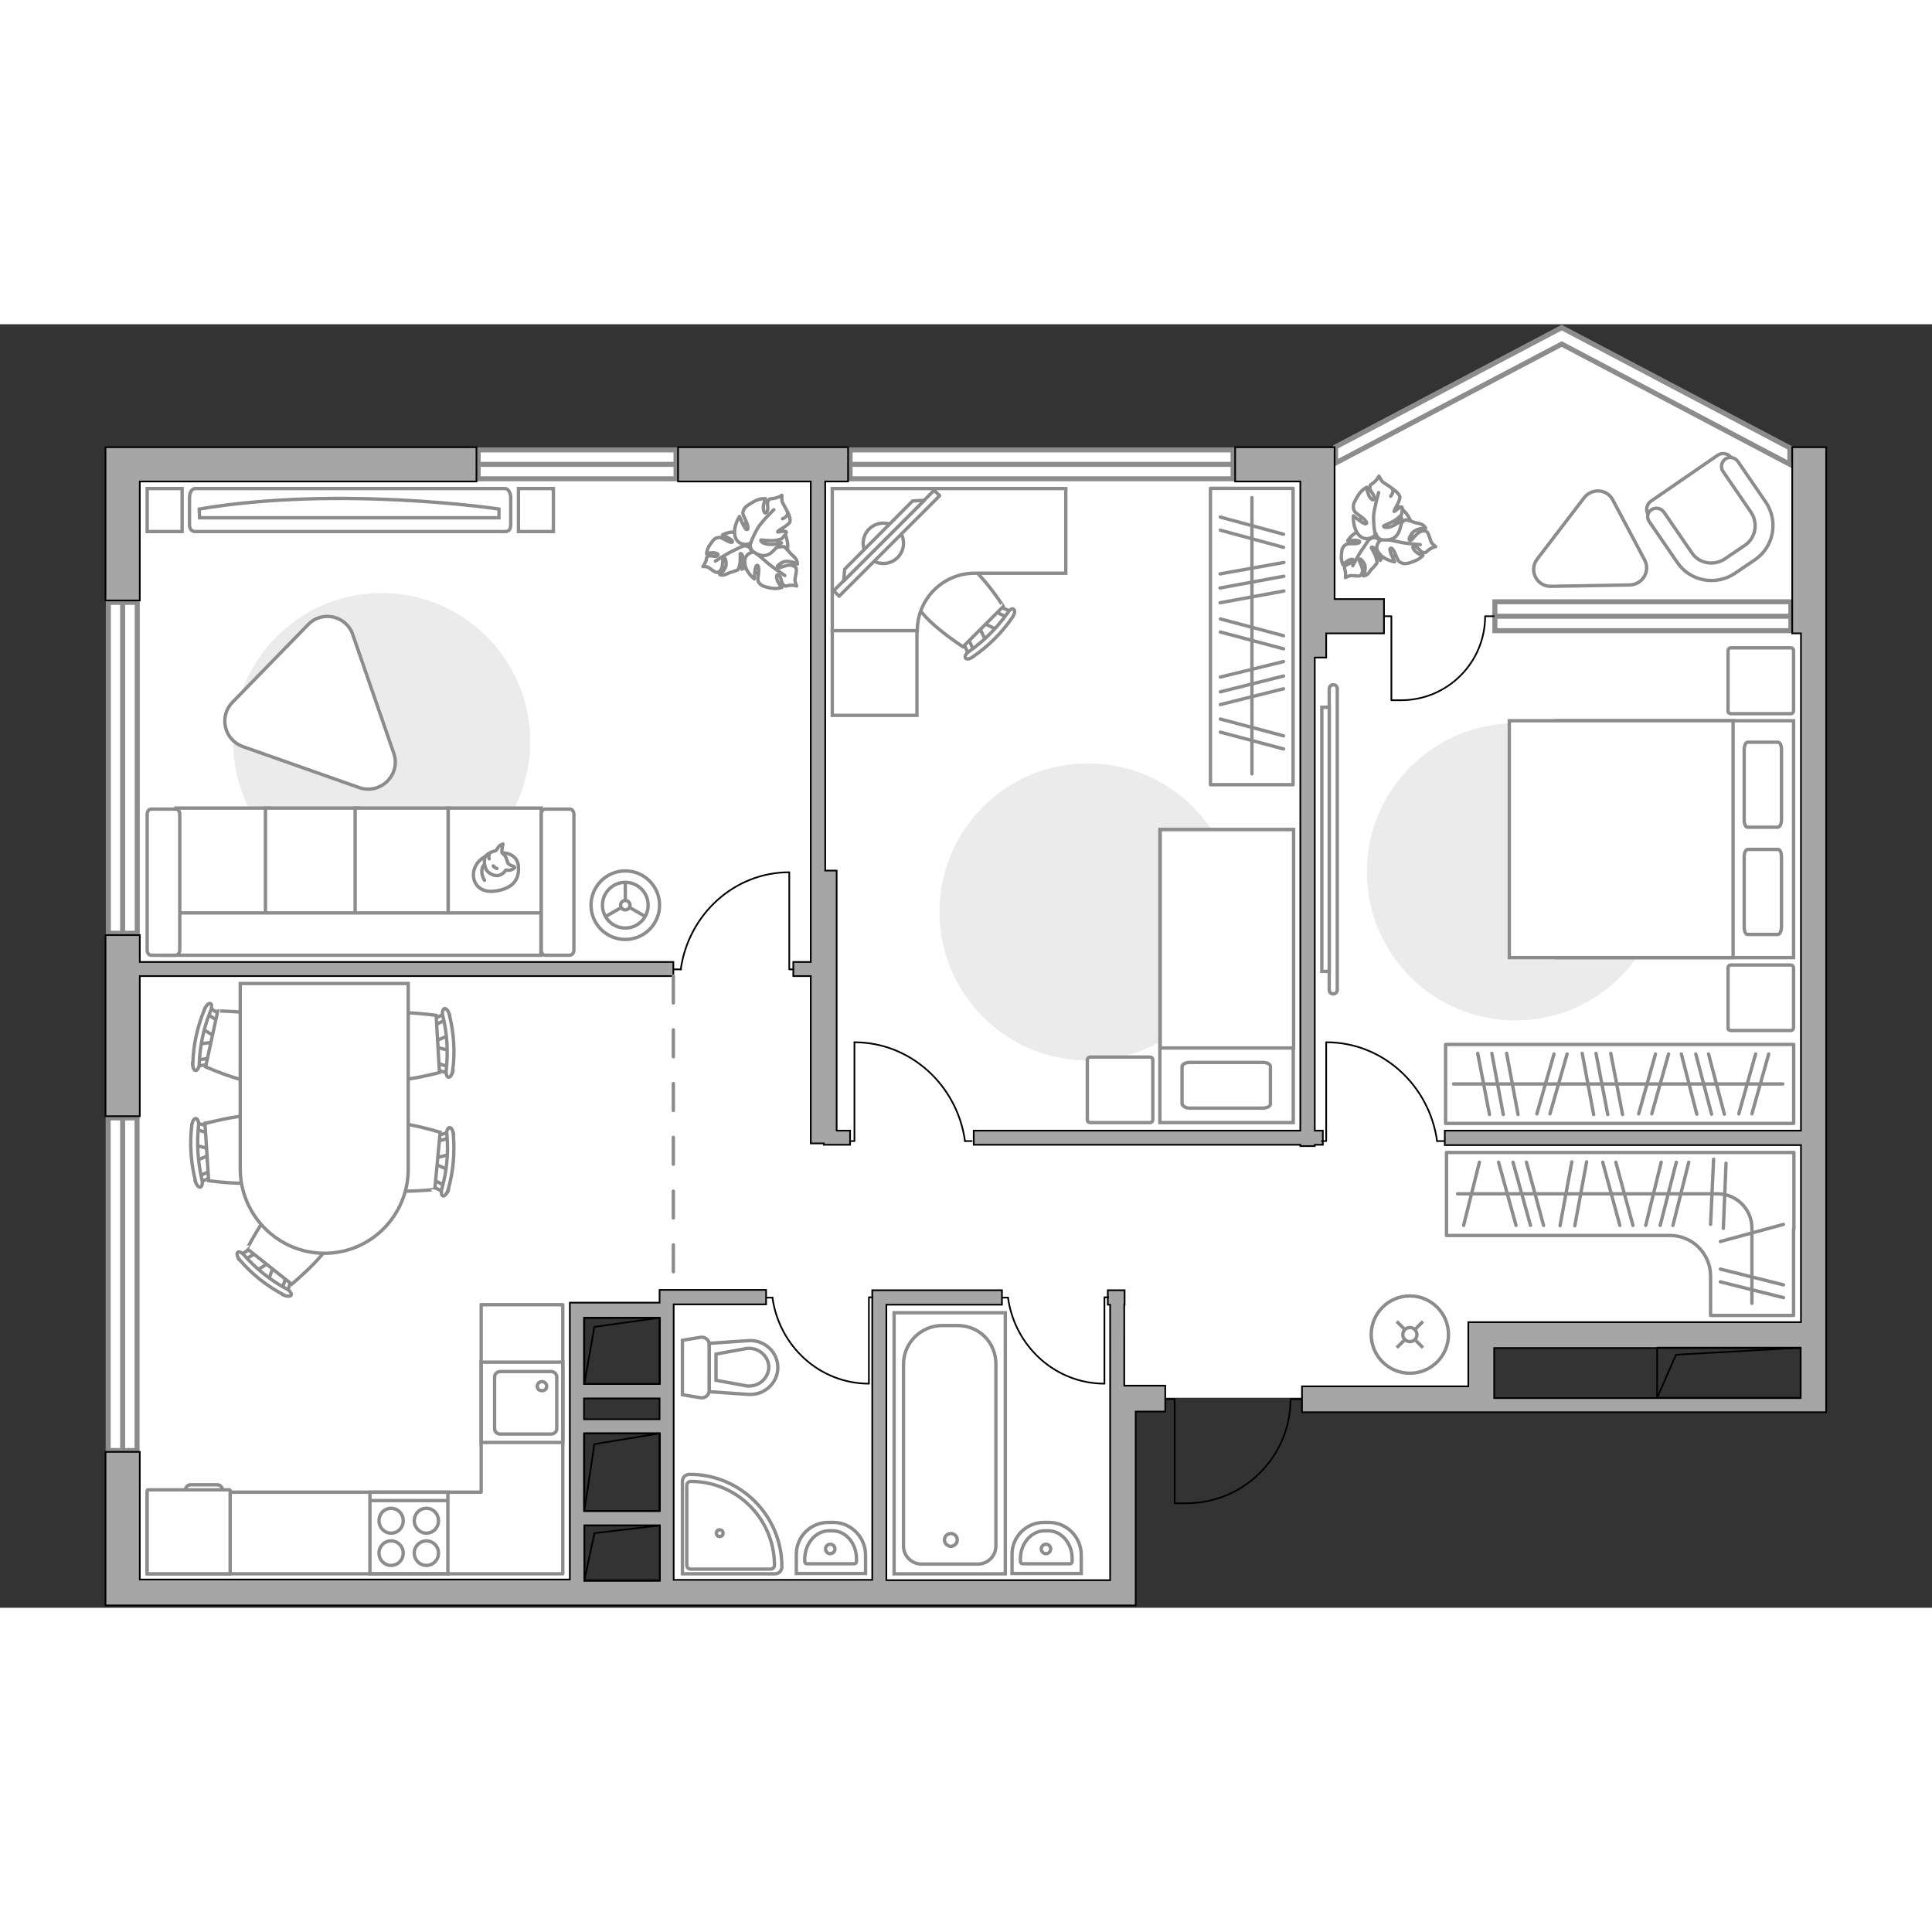 <?xml version="1.0" encoding="utf-8"?>
<!-- Generator: Adobe Illustrator 27.2.0, SVG Export Plug-In . SVG Version: 6.00 Build 0)  -->
<svg version="1.1" xmlns="http://www.w3.org/2000/svg" xmlns:xlink="http://www.w3.org/1999/xlink" x="0px" y="0px"
	 viewBox="0 0 575 382" style="enable-background:new 0 0 575 382;" xml:space="preserve" width="200" height="200">
<rect x="0" y="0" width="575" height="382" fill="#333333" stroke="none"/>
<style type="text/css">
	.st0{fill:#FFFFFF;}
	.st1{fill:#FFFFFF;stroke:#8C8C8C;stroke-width:1.5;stroke-linecap:round;stroke-miterlimit:10;}
	.st2{fill:none;stroke:#000000;stroke-width:0.5;stroke-linecap:round;stroke-linejoin:round;stroke-miterlimit:10;}
	.st3{fill:#A6A6A6;stroke:#000000;stroke-width:0.5;stroke-miterlimit:10;}
	.st4{fill:none;stroke:#8C8C8C;stroke-linecap:round;stroke-linejoin:round;stroke-miterlimit:10;stroke-dasharray:8;}
	.st5{fill:#FFFFFF;stroke:#8C8C8C;stroke-miterlimit:10;}
	.st6{fill:none;stroke:#8C8C8C;stroke-linecap:round;stroke-linejoin:round;stroke-miterlimit:10;}
	.st7{fill:#EBEBEB;}
	.st8{fill:#FFFFFF;stroke:#8C8C8C;stroke-linecap:round;stroke-linejoin:round;stroke-miterlimit:10;}
</style>
<g id="bg_1_">
	<polygon class="st0" points="37.4,270.5 37.4,378.1 173.4,378.1 173.4,293.5 199,293.5 199,378.1 334.9,378.1 334.9,270.5 	"/>
	<polygon class="st0" points="389.1,42.6 464.4,3.8 538.9,41.7 523.1,53.5 	"/>
	<polygon class="st0" points="37.4,41.7 37.4,319.5 171.8,319.5 171.8,292.9 198.5,292.9 198.5,319.5 442.1,319.5 442.1,300.2 
		540.8,300.2 540.8,41.7 	"/>
</g>
<g id="windows_1_">
	<g>
		
			<rect x="-12.7" y="127.7" transform="matrix(-1.977000e-07 1 -1 -1.977000e-07 168.549 95.464)" class="st1" width="98.5" height="8.6"/>
		<line class="st1" x1="36.5" y1="82.7" x2="36.5" y2="181.3"/>
	</g>
	<g>
		
			<rect x="-13" y="281.5" transform="matrix(-1.967372e-07 1 -1 -1.967372e-07 322.292 249.207)" class="st1" width="99" height="8.6"/>
		<line class="st1" x1="36.5" y1="236.2" x2="36.5" y2="335.3"/>
	</g>
	<g>
		<rect x="444.9" y="82.6" class="st1" width="88.1" height="8.6"/>
		<line class="st1" x1="444.9" y1="86.9" x2="533" y2="86.9"/>
	</g>
	<polygon class="st1" points="532.7,41.7 532.7,36.8 464.8,1 397.5,36.5 397.5,41.3 464.8,5.9 	"/>
	<g>
		<rect x="253" y="37.4" class="st1" width="114" height="8.6"/>
		<line class="st1" x1="253" y1="41.7" x2="367.1" y2="41.7"/>
	</g>
	<g>
		<rect x="142.3" y="37.4" class="st1" width="58.9" height="8.6"/>
		<line class="st1" x1="142.3" y1="41.7" x2="201.2" y2="41.7"/>
	</g>
</g>
<g id="plan">
	<path class="st2" d="M346.9,319.9h2.7v31h3.5c17.1,0,31-13.9,31-31v0h3.3"/>
	<path class="st2" d="M411.9,86.9l2.2,0l0,25l2.9,0c13.8,0,25-11.2,25-25v0h2.6"/>
	<g>
		<path class="st3" d="M533.4,36.6V92h2.6v148h-106v4.3h106V297h-91.2H437v7.7v11.4h-49.5v7.7H437h2.1h5.5h91.2h1.3h6.4V92v-4.1
			V36.6H533.4z M444.7,319.5v-3.4v-11.4h91.2v14.9H444.7z"/>
		<polygon class="st3" points="41.6,46.8 141.8,46.8 141.8,36.6 41.6,36.6 31.4,36.6 31.4,46.8 31.4,82.2 41.6,82.2 		"/>
		<polygon class="st3" points="41.6,194 200.4,194 200.4,189.8 41.6,189.8 41.6,181.8 31.4,181.8 31.4,235.7 41.6,235.7 		"/>
		<polygon class="st3" points="391.3,244.6 391.3,244.2 393.7,244.2 393.7,240 391.3,240 391.3,99.2 394.7,99.2 394.7,92 397.2,92 
			411.9,92 411.9,81.8 397.2,81.8 397.2,36.6 395.4,36.6 387,36.6 367.6,36.6 367.6,46.8 387,46.8 387,88.8 387,92 387,97.5 
			387,99.2 387,240 289.8,240 289.8,244.2 387,244.2 387,244.6 		"/>
		<path class="st3" d="M334.7,291.8v-4.3h-4.3h-0.7v4.3h0.7v24.3v5.2v2.4v50.1h-66.6v-82h34.4v-4.3h-34.4h-2.1h-2.1v86.2h-59.1
			v-16.3v-4.3v-23.1v-4.3v-6.2v-4.3v-19.7v-3.8h27.5v-4.3h-27.5h-2.1h-2.1v3.8h-22.5H171h-1.4v82.4h-128v-38H31.4v45.7h5.1h5.1
			h288.8h2.8h4.8v-57.7h8.8v-7.7h-12.2V291.8z M196.3,353.2h-22.5v-23.1h22.5V353.2z M196.3,325.9h-22.5v-6.2h22.5V325.9z
			 M196.3,295.7v19.7h-22.5v-19.7H196.3z M173.9,357.5h22.5v16.3h-22.5V357.5z"/>
		<polygon class="st3" points="241.3,162.6 241.3,165.5 241.3,189.8 236.1,189.8 236.1,194 241.3,194 241.3,243.8 245.2,243.8 
			245.2,244.2 253,244.2 253,240 249,240 249,162.6 245.6,162.6 245.6,46.8 252.4,46.8 252.4,36.6 201.8,36.6 201.8,46.8 
			241.3,46.8 		"/>
	</g>
	<g>
		<polyline class="st2" points="173.9,374 176.9,359.8 196.4,357.5 		"/>
		<rect x="173.9" y="357.5" class="st2" width="22.5" height="16.5"/>
	</g>
	<g>
		<polyline class="st2" points="173.9,353.2 176.9,333.3 196.3,330.1 		"/>
		<rect x="173.9" y="330.1" class="st2" width="22.5" height="23.1"/>
	</g>
	<g>
		<polyline class="st2" points="173.9,315.4 176.9,298.4 196.3,295.7 		"/>
		<rect x="173.9" y="295.7" class="st2" width="22.5" height="19.7"/>
	</g>
	<g>
		<polyline class="st2" points="493.2,319.5 498.8,306.7 535.9,304.6 		"/>
		<rect x="493.2" y="304.6" class="st2" width="42.7" height="14.9"/>
	</g>
	<line class="st4" x1="200.4" y1="194" x2="200.4" y2="287.6"/>
	<g>
		<path id="wc_00000022552200167891582310000001261436719411060874_" class="st5" d="M222.4,304.9"/>
		<g id="Group_26_00000005944905611583509090000018019474285620250799_">
			<path id="Vector_130_00000062194192814208538240000009868576336486179515_" class="st5" d="M211.1,303.6v13.7
				c0,1.4-1.3,2.4-2.6,2.2l-5.4-0.9l0-16.2l5.4-0.9C209.8,301.3,211.1,302.3,211.1,303.6z"/>
			<path id="Vector_131_00000080203099041524969660000010759909637785727927_" class="st5" d="M231.5,310.5c0,4.6-4,8.3-8.7,8
				l-11.7-0.8l0-14.4l11.7-0.8C227.5,302.2,231.5,305.9,231.5,310.5z"/>
			<path id="Vector_132_00000139272552765529896750000011505427126222081960_" class="st5" d="M213.1,314.3l9.3,1.7
				c1.7,0.1,3.3-0.4,4.5-1.5c1.2-1.1,1.9-2.5,1.9-4.1s-0.7-3-1.9-4.1c-1.2-1.1-2.8-1.6-4.5-1.5l-9.3,1.7V314.3z"/>
		</g>
	</g>
	<g>
		<path id="Vector_134_00000106859245090314715030000013300477389729554598_" class="st5" d="M310.7,356.6h1.5
			c5.3,0,9.6,4.4,9.6,9.7v5.5h-20.6v-5.5C301.1,360.9,305.4,356.6,310.7,356.6z"/>
		<path id="Vector_133_00000087388712184813122810000012400259593736005025_" class="st5" d="M310.9,359.1h1.1
			c3.9,0,7.1,3.7,7.1,8.3v0.8c0,0.4-0.3,0.7-0.6,0.7h-14.2c-0.3,0-0.6-0.3-0.6-0.7v-0.8C303.7,362.8,307,359.1,310.9,359.1z"/>
		<circle class="st5" cx="311.3" cy="364.5" r="1.4"/>
	</g>
	<g>
		<path id="Vector_134_00000032618101798673893070000012490694476316853417_" class="st5" d="M246.5,356.6h1.5
			c5.3,0,9.6,4.4,9.6,9.7v5.5H237v-5.5C236.9,360.9,241.2,356.6,246.5,356.6z"/>
		<path id="Vector_133_00000045603905421189156160000007022733902373109414_" class="st5" d="M246.7,359.1h1.1
			c3.9,0,7.1,3.7,7.1,8.3v0.8c0,0.4-0.3,0.7-0.6,0.7h-14.2c-0.3,0-0.6-0.3-0.6-0.7v-0.8C239.6,362.8,242.8,359.1,246.7,359.1z"/>
		<circle class="st5" cx="247.1" cy="364.5" r="1.4"/>
	</g>
	<g>
		<g id="Group_27_00000098934951571866854620000002265776247708602030_">
			<path id="Vector_140_00000036943370119591278740000013693237570902456210_" class="st5" d="M143.2,308.9l0,23.9l24.3,0l0-23.9
				L143.2,308.9z"/>
		</g>
		<path id="Vector_141_00000127046281934965509080000005578302661189436314_" class="st5" d="M165.7,328.7l0-15.4
			c0-0.9-0.7-1.6-1.7-1.6l-15.1,0c-0.9,0-1.7,0.7-1.7,1.6l0,15.4c0,0.9,0.7,1.6,1.7,1.6l15.1,0C165,330.3,165.7,329.6,165.7,328.7z"
			/>
		<path id="Vector_139_00000008864975249762696960000005672078464315940791_" class="st5" d="M159.9,316.1c0-0.8,0.6-1.4,1.4-1.4
			c0.8,0,1.4,0.6,1.4,1.4c0,0.8-0.6,1.3-1.4,1.3C160.5,317.4,159.9,316.9,159.9,316.1z"/>
	</g>
	<g>
		<path class="st5" d="M205.3,342.3h-0.1c-1.2,0-2.1,0.9-2.1,2.1l0,27.5h27.5c1.2,0,2.1-0.9,2.1-2.1v-0.1
			C232.7,354.6,220.4,342.3,205.3,342.3z"/>
		<path class="st5" d="M205.6,344.4L205.6,344.4c-0.7,0-1.2,0.5-1.2,1.2l0,23.7c0,0.7,0.5,1.2,1.2,1.2h23.7c0.7,0,1.2-0.5,1.2-1.2
			v-0.1C230.4,355.5,219.3,344.4,205.6,344.4z"/>
		<circle class="st5" cx="214.2" cy="359.8" r="1"/>
	</g>
	<g>
		<g>
			<path id="Vector_135_00000101796854466296070820000011148803233678197180_" class="st5" d="M299.2,294.2l0,77.7h-33.1l0-77.7
				H299.2z"/>
			<path id="Vector_136_00000134241216330774746470000005487730802145672069_" class="st5" d="M280.4,298h4.5
				c6.7,0,11.5,5.2,11.5,11.5v54.1c0,3-2.4,5.4-5.4,5.4h-16.7c-3,0-5.4-2.4-5.4-5.4l0-54.1C268.9,303.2,274.1,298,280.4,298z"/>
		</g>
		<circle class="st5" cx="283" cy="361.8" r="1.9"/>
	</g>
	<g>
		<path id="Vector_142_00000052786552665664861010000012985960497659001003_" class="st5" d="M110.1,371.9h23.2v-24.3h-23.2V371.9z"
			/>
		<g id="Group_28_00000075162623885512359890000014088456679023963790_">
			<g id="Group_29_00000059300147209258682710000017415454572652830107_">
				<path id="Vector_143_00000137834298804335025650000006290752329830959291_" class="st5" d="M126.9,362.1c-2,0-3.6,1.6-3.6,3.6
					c0,2.1,1.6,3.7,3.6,3.7c2,0,3.6-1.6,3.6-3.7C130.5,363.7,128.9,362.1,126.9,362.1z"/>
				<path id="Vector_144_00000053519816323833110300000005528053964442841486_" class="st5" d="M126.9,352.4c-2,0-3.6,1.6-3.6,3.7
					c0,2,1.6,3.7,3.6,3.7c2,0,3.6-1.6,3.6-3.7C130.5,354,128.9,352.4,126.9,352.4z"/>
			</g>
			<g id="Group_30_00000062191039565018138030000001866366193959997628_">
				<path id="Vector_145_00000178924490315277258070000017336159754500360358_" class="st5" d="M116.4,362.1c-2,0-3.6,1.6-3.6,3.6
					c0,2.1,1.6,3.7,3.6,3.7c2,0,3.6-1.6,3.6-3.7C120,363.7,118.4,362.1,116.4,362.1z"/>
				<path id="Vector_146_00000127019376216094036250000000072692952229375130_" class="st5" d="M116.4,352.4c-2,0-3.6,1.6-3.6,3.7
					c0,2,1.6,3.7,3.6,3.7c2,0,3.6-1.6,3.6-3.7C120,354,118.4,352.4,116.4,352.4z"/>
			</g>
		</g>
		<path id="Vector_147_00000110454982522243954980000004528517785689830542_" class="st5" d="M133.3,350.1h-23"/>
	</g>
</g>
<g id="furniture_1_">
	<g id="Group_34_00000147927650601837150400000016079370488738486414_">
		<path id="Vector_158_00000152986729568926632020000014909842740583059104_" class="st2" d="M394.7,213.7v29.4l-1.3,0"/>
		<path id="Vector_159_00000108270309027258608470000002719720994046502052_" class="st2" d="M429.7,243.1h-2"/>
		<path id="Vector_160_00000001630258361251637340000016338882088387830427_" class="st2" d="M427.7,243.1
			c-2.3-16.6-16.2-29.4-32.9-29.4"/>
	</g>
	<g id="Group_34_00000059301192095478590400000007170886563127410349_">
		<path id="Vector_158_00000125592462332445960790000003775881766737604226_" class="st2" d="M254.3,213.7v29.4l-1.3,0"/>
		<path id="Vector_159_00000146470614239626196200000010734680146553026732_" class="st2" d="M289.2,243.1h-2"/>
		<path id="Vector_160_00000085213801817710780190000017063231455500154290_" class="st2" d="M287.2,243.1
			c-2.3-16.6-16.2-29.4-32.9-29.4"/>
	</g>
	<g id="Group_34_00000119807034844171258890000016431283879365139854_">
		<path id="Vector_158_00000129910049606369332490000013136430861936078508_" class="st2" d="M258.6,315.2l0-25.6h1.1"/>
		<path id="Vector_159_00000169540937282116767410000010002794748361833142_" class="st2" d="M228.2,289.7h1.7"/>
		<path id="Vector_160_00000060009661983232164190000003062431668269511859_" class="st2" d="M229.9,289.7
			c2,14.5,14.1,25.6,28.7,25.6"/>
	</g>
	<g id="Group_34_00000080924587928423326970000003726340966717503160_">
		<path id="Vector_158_00000140698085741883097590000013283498130680472739_" class="st2" d="M328.7,315.2v-25.6h1.1"/>
		<path id="Vector_159_00000017501797139988359170000002903177032269018807_" class="st2" d="M298.3,289.7h1.7"/>
		<path id="Vector_160_00000060027053612588911970000012729125025062168209_" class="st2" d="M300,289.7c2,14.5,14.1,25.6,28.7,25.6
			"/>
	</g>
	<polygon class="st6" points="167.5,291.8 143.2,291.8 143.2,347.6 43.8,347.6 43.8,371.9 147.3,371.9 147.3,371.9 167.5,371.9 	"/>
	<g>
		<path id="Vector_8_00000092429106461667037370000013882657482590744249_" class="st5" d="M68.3,346.9H44c-0.1,0-0.2,0.1-0.2,0.2
			v24.8h24.7v-24.8C68.4,347,68.4,346.9,68.3,346.9z"/>
		<path id="Vector_9_00000114064572747355630300000002877959249316766654_" class="st5" d="M55.2,346.9h11c0-0.8-0.7-1.5-1.5-1.5h-8
			C55.9,345.4,55.2,346.1,55.2,346.9z"/>
	</g>
	<path id="Vector_00000051356803519515091450000015748094687259314339_" class="st7" d="M113.6,168.4c24.4,0,44.2-19.8,44.2-44.2
		S138,80,113.6,80s-44.2,19.8-44.2,44.2S89.1,168.4,113.6,168.4z"/>
	<g id="Group_34_00000125576064525422828370000004897293583056472228_">
		<path id="Vector_158_00000085212007546113021280000012068843505349034166_" class="st2" d="M234.9,163.2l0,28.8h1.2"/>
		<path id="Vector_159_00000144304156226511423620000005946132357652218030_" class="st2" d="M200.7,192h2"/>
		<path id="Vector_160_00000156558180540588239360000006194105403570419344_" class="st2" d="M202.6,192
			c2.3-16.3,15.9-28.9,32.3-28.9"/>
	</g>
	<g>
		<path id="Vector_60_00000145777980656362771980000000195206016683361415_" class="st5" d="M218.6,68.2c1.2,4.3,5.7,6.8,10,5.5
			c4.3-1.2,6.8-5.7,5.5-10c-1.2-4.3-5.7-6.8-10-5.5S217.4,63.9,218.6,68.2z"/>
		<path class="st8" d="M221.3,66c0,0,1.4-0.4,2.1,1c0.7,1.4,1.1,2.9-0.7,4.4c-1.7,1.5-1.9,1.5-1.9,1.5s0.6-2.3,0.3-3.6
			c-0.3-1.2-0.7-1.1-0.8-1c0,0.1,0.1,2.4-0.2,3.5c-0.3,1.1-0.5,1.3-0.5,1.3s-1.7,0.7-2,0.7c-0.3,0-1.3,0.6-2.1,0.8s-1.3-0.1-1.3-0.1
			s2.1-1.6,1.9-3.4c-0.1-1.8-0.6-1.7-0.9-1.4c-0.2,0.3,0,2.2-0.5,3.1c-0.5,0.9-1.1,1.2-1.6,1c-0.5-0.1-1.8-1.1-2.2-1.4
			c-0.4-0.3-1.7-0.3-1.7-0.3s0.5-0.6,0.9-1.6c0.3-1.1,0-1.1,0.8-1.5c0.7-0.3,1.9,0.4,2.6-0.1c0.7-0.5-0.4-0.9-1.4-0.9
			c-1,0-1.8,0.4-1.8,0.4s0-1.1,0.7-2.3c0.7-1.1,1.5-2.3,2.3-2.5c0.8-0.2,1-0.3,2.4,0.5c1.4,0.8,2.4,1.1,2.3,0.5
			c-0.1-0.6-3-1.9-3-1.9s2.3-1.3,4.5-0.7C222,62.8,222,65.2,221.3,66z"/>
		<path class="st6" d="M212.9,70.5c0,0,3.1-2,4.7-2.8c1-0.5,2.9-1.4,3.7-1.8c1.1-0.5,2.4-0.8,3.7-0.6"/>
		<path class="st8" d="M225,67.9c0,0-1-1.3,0.1-2.8c1.2-1.4,2.7-2.5,5-1.3c2.4,1.2,2.5,1.3,2.5,1.3s-2.8,0.5-4,1.3
			c-1.2,0.9-0.8,1.3-0.7,1.3c0.1,0,2.5-1.2,3.9-1.4c1.4-0.2,1.6-0.1,1.6-0.1s1.5,1.5,1.7,1.8c0.1,0.3,1.3,1.1,1.8,1.9
			c0.5,0.8,0.4,1.5,0.4,1.5s-2.6-1.5-4.5-0.5c-1.9,1-1.5,1.5-1.1,1.6c0.4,0.1,2.3-0.9,3.5-0.8c1.2,0.1,1.7,0.6,1.8,1.2
			c0.1,0.6-0.3,2.4-0.4,3c-0.1,0.6,0.5,2,0.5,2s-0.8-0.3-2.1-0.2c-1.3,0.2-1.2,0.5-1.9-0.2c-0.7-0.7-0.5-2.2-1.3-2.8
			c-0.9-0.6-0.8,0.8-0.3,1.9c0.5,1,1.2,1.7,1.2,1.7s-1.2,0.5-2.7,0.3c-1.5-0.2-3.2-0.6-3.8-1.3c-0.6-0.7-0.8-0.9-0.5-2.8
			c0.3-1.9,0-3-0.5-2.7c-0.6,0.3-0.7,4-0.7,4s-2.5-1.9-2.8-4.5C221.2,68.6,223.7,67.5,225,67.9z"/>
		<path class="st6" d="M233.6,74.8c0,0-3.6-2.4-5.1-3.7c-1-0.9-2.9-2.5-3.7-3.1c-1.1-1-1.9-2.2-2.4-3.6"/>
		<g>
			<path class="st8" d="M232.9,57.9c1.2-0.5,1.6-1.2,1.5-1.8c-0.1-0.6-1.2-2.4-1.5-3c-0.3-0.6-0.2-2.2-0.2-2.2s-0.8,0.6-2.2,0.9
				c-1.4,0.3-1.4-0.1-1.9,0.8c-0.5,0.9,0.3,2.4-0.4,3.3c-0.7,0.9-1.1-0.6-1-1.8c0.2-1.2,0.6-2.2,0.6-2.2s-1.4-0.1-2.9,0.6
				c-1.5,0.8-3.1,1.7-3.5,2.6c-0.4,1-0.5,1.2,0.4,3c0.9,1.8,1.1,3.1,0.4,3c-0.7-0.2-2.1-3.9-2.1-3.9s-1.9,2.8-1.4,5.6
				c0.5,2.9,3.5,3.1,4.7,2.3c0,0-0.6,1.7,1.1,2.8c1.7,1.1,3.6,1.6,5.6-0.4c2-2,2.1-2.2,2.1-2.2s-3,0.5-4.5,0
				c-1.5-0.5-1.3-1.1-1.2-1.1c0.1,0,3,0.4,4.5,0.1c1.5-0.3,1.7-0.5,1.7-0.5s1.5-1.6,1.3-2c-0.4-0.5-2.6,0.2-2.6,0c0-0.4,3.4-2,3.7-3
				c0.3-1-0.7-3-0.7-3"/>
			<path class="st6" d="M230.3,55.2c0,0-3.7,3.6-4.8,5.5c-0.7,1.2-1.6,3-2.1,4.5"/>
		</g>
	</g>
	<g>
		<path id="Vector_54_00000103981555886777463420000007772319984778844585_" class="st5" d="M52.4,187.7h27.7l0-43.7l-27.7,0
			L52.4,187.7z"/>
		<path id="Vector_55_00000063626784476103855990000007484646033032845729_" class="st5" d="M79,187.7l27.7,0l0-43.7l-27.7,0
			L79,187.7z"/>
		<path id="Vector_56_00000079460308774707963850000000097475680877556133_" class="st5" d="M105.7,187.7h27.7l0-43.7h-27.7
			L105.7,187.7z"/>
		<path id="Vector_56_00000103228053771419726940000008091081925029436860_" class="st5" d="M133.4,187.7l27.7,0l0-43.7l-27.7,0
			L133.4,187.7z"/>
		<path id="Vector_57_00000018228973339031030840000009500251437315198898_" class="st5" d="M51.6,175.2l-3.3,12.6l112.7,0v-12.6
			L51.6,175.2z"/>
		<path id="Vector_58_00000098220453005272444950000009003847868784798655_" class="st5" d="M53.5,186.3l0-40.5
			c0-0.8-0.5-1.5-1.2-1.5H45c-0.7,0-1.2,0.7-1.2,1.5l0,40.5c0,0.8,0.5,1.5,1.2,1.5l7.3,0C53,187.7,53.5,187.1,53.5,186.3z"/>
		<path id="Vector_59_00000173841722525565619880000007962332399086026376_" class="st5" d="M170.8,186.3l0-40.5
			c0-0.8-0.5-1.5-1.2-1.5l-7.3,0c-0.7,0-1.2,0.7-1.2,1.5l0,40.5c0,0.8,0.5,1.5,1.2,1.5h7.3C170.3,187.7,170.8,187.1,170.8,186.3z"/>
		<g>
			<path class="st8" d="M149.4,157.3c0,0,4.6-0.1,4.9,4.1c0.3,4.2-2,6.6-6.9,7.3c-4.9,0.7-7-2.7-6.4-5.9
				C141.7,159.5,144.8,157.3,149.4,157.3z"/>
			<path class="st8" d="M151.1,160.3c0,0,0.5,0.7,1.4,0.9c0.8,0.3,0.7,0.5,0.7,0.5s-0.8,0.9-2,0.8c-0.7-0.1-0.7,0-0.7,0
				s-0.8,1.4-2.4,1.6c-1.6,0.1-3.4-1.2-3.6-2.3c-0.4-1.1-0.5-2.6,0-3.4s1.9-1.5,2.7-1.6c0.8-0.1,0.9-1.4,1.8-1.8
				c0.8-0.4,0.7-0.3,0.7-0.3s-0.5,2.2-0.3,2.6C149.5,157.7,150.4,157.4,151.1,160.3z"/>
			<path class="st8" d="M146.8,161.2c0,0,0.3,0.5,1.1,0.8"/>
			<path class="st8" d="M145.6,159.1c0,0-0.3-0.7,0-1.2"/>
			<path class="st6" d="M144.2,160.8c0,0-0.7,0.3-0.8,1.9c-0.1,1.4,0.8,2.8,0.8,2.8"/>
		</g>
	</g>
	<g>
		<path id="Vector_90_00000146487020271253543750000012362276727125007787_" class="st5" d="M150.3,48.9c0.9,0,1.7,1.2,1.7,2.7v8.1
			c0,1.5-0.7,2-1.7,2H58.1c-0.9,0-1.7-0.6-1.7-2v-8.1c0-1.5,0.7-2.7,1.7-2.7H150.3z"/>
		<path id="Vector_91_00000005239721972863505610000005129479616932189112_" class="st5" d="M59.4,57.6h89.1l0-2.6
			c0,0-47.3-7.1-89.2,0L59.4,57.6z"/>
	</g>
	<path id="Vector_93_00000134249745247280858190000014137721309637998225_" class="st5" d="M43.8,61.7h10.4V48.9H43.8V61.7z"/>
	<path id="Vector_93_00000153685821176257541630000003911329210957854910_" class="st5" d="M154.3,61.7h10.4V48.9h-10.4V61.7z"/>
	<g>
		<circle class="st5" cx="186.1" cy="172.9" r="10.2"/>
		<circle class="st5" cx="186.1" cy="172.9" r="6.8"/>
		<circle class="st5" cx="186.1" cy="172.9" r="1.4"/>
		<path class="st5" d="M186.1,172.9"/>
		<line class="st5" x1="186.1" y1="171.5" x2="186.1" y2="166.1"/>
		<line class="st5" x1="187.4" y1="173.6" x2="192.1" y2="176.3"/>
		<line class="st5" x1="184.9" y1="173.6" x2="180.2" y2="176.3"/>
	</g>
	<path class="st8" d="M91.7,89.4l-22.5,23.1c-4.1,4.2-2.5,11.2,3.1,13.2l34.6,12.2c6.3,2.2,12.5-3.8,10.3-10.2L105,92.4
		C103.1,86.7,95.8,85.1,91.7,89.4z"/>
	<path class="st8" d="M489.5,70.2L480,52.3c-1.7-3.3-6.2-3.6-8.5-0.7l-14,18.3c-2.6,3.4-0.1,8.2,4.1,8.1l23.4-0.4
		C488.9,77.5,491.2,73.5,489.5,70.2z"/>
	<path id="Vector_00000177446536725810190440000010406497024394477444_" class="st7" d="M323.8,219.1c24.4,0,44.2-19.8,44.2-44.2
		s-19.8-44.2-44.2-44.2c-24.4,0-44.2,19.8-44.2,44.2S299.4,219.1,323.8,219.1z"/>
	<g>
		<g id="Group_2_00000136391326713899123130000007774858768430872455_">
			<g id="Group_3_00000181079428609240614520000017093204303965235851_">
				<path id="Vector_10_00000108285608701222031970000009127986049314758034_" class="st5" d="M296.7,90.9l-4.5-2.2l-1,1l2.2,4.5
					L296.7,90.9z"/>
			</g>
			<g id="Group_4_00000147927303436391293370000002937489946804186551_">
				<path id="Vector_11_00000082345867825107705700000009232668894459359390_" class="st5" d="M287,94c-0.3,0.3-0.4,0.8-0.2,1
					l1.7,3.8c0.2,0.4,0.6,0.4,1.1,0.1c0.5-0.3,0.7-0.9,0.5-1.1l-1.7-3.8c-0.2-0.4-0.6-0.4-1.1-0.1C287.1,93.9,287.1,93.9,287,94z"/>
			</g>
			<g id="Group_5_00000182521382640109350780000005219044167173138621_">
				<path id="Vector_12_00000016782022474251282540000009623451305835856268_" class="st5" d="M296.6,84.4c-0.1,0.1-0.1,0.1-0.2,0.2
					c-0.3,0.5-0.3,0.9,0.1,1.1l3.8,1.7c0.4,0.2,0.9-0.1,1.1-0.6c0.3-0.5,0.3-0.9-0.1-1.1l-3.8-1.7C297.3,84,296.8,84.1,296.6,84.4z"
					/>
			</g>
			<path id="Vector_13_00000127041318243537625070000002908023166313516474_" class="st5" d="M284.5,69.9c-4.2,0-12,7.8-12,12
				c0,5,14.1,14.1,14.1,14.1l12-12C298.7,84,289.5,69.9,284.5,69.9z"/>
			<path id="Vector_14_00000124846897030270315770000003683304563200454053_" class="st5" d="M299.9,85.9
				c-3.2,4.5-7.1,8.4-11.5,11.5c-1,0.6-1.3,1.5-1.1,1.9c0.3,0.5,1.3,0.4,2.2-0.3c4.7-3.2,8.8-7.3,11.9-11.9c0.6-1,0.8-1.9,0.3-2.2
				C301.3,84.4,300.5,84.9,299.9,85.9z"/>
		</g>
		<path class="st5" d="M317.2,48.9h-56.1h-13.4v0h0v42.3H273v0c0-9.4,7.6-17.1,17.1-17.1h27.1V48.9z"/>
		<rect x="247.7" y="91.2" class="st5" width="25.2" height="25.2"/>
		<g>
			<circle class="st8" cx="262.9" cy="65.2" r="6"/>
			<g>
				
					<rect x="242.8" y="64" transform="matrix(0.707 -0.707 0.707 0.707 31.213 205.727)" class="st8" width="42.3" height="2.3"/>
				<polygon class="st8" points="271.6,52.6 251.4,72.9 251.1,76.4 275.1,52.4 				"/>
			</g>
		</g>
	</g>
	<g>
		<path id="Vector_2_00000116214937704597881630000006105422478580429993_" class="st5" d="M384.9,150.4h-39.7v87.2h39.7V150.4z"/>
		<path id="Vector_3_00000175294308467959565300000001945807963258712751_" class="st5" d="M345.3,150.4h39.7v65h-35h-4.7v-8.8
			V150.4z"/>
		<path id="Vector_4_00000012434940050124369920000008963478960858635710_" class="st6" d="M354.1,233.3h21.7c1.3,0,2.3-0.6,2.3-1.2
			v-11.2c0-0.7-1-1.2-2.3-1.2h-21.7c-1.3,0-2.3,0.6-2.3,1.2V232C351.9,232.7,352.9,233.3,354.1,233.3z"/>
	</g>
	<path id="Vector_5_00000093148442626443375420000004672532981618664613_" class="st8" d="M323.6,219v17.7c0,0.6,0.4,0.9,0.9,0.9
		h17.7c0.6,0,0.9-0.4,0.9-0.9V219c0-0.6-0.4-0.9-0.9-0.9h-17.7C324,218.1,323.6,218.5,323.6,219z"/>
	
		<rect x="328.5" y="80.6" transform="matrix(6.123234e-17 -1 1 6.123234e-17 279.651 465.543)" class="st6" width="88.2" height="24.6"/>
	<line class="st6" x1="363.1" y1="82.9" x2="382.1" y2="79.4"/>
	<line class="st6" x1="363.1" y1="78.5" x2="382.1" y2="75"/>
	<line class="st6" x1="363.1" y1="74.3" x2="382.1" y2="70.9"/>
	<line class="st6" x1="363.2" y1="91.6" x2="382" y2="96.6"/>
	<line class="st6" x1="363.2" y1="87.7" x2="382" y2="92.7"/>
	<line class="st6" x1="363.2" y1="61.3" x2="382" y2="66.4"/>
	<line class="st6" x1="363.2" y1="57.4" x2="382" y2="62.5"/>
	<line class="st6" x1="363.2" y1="121.4" x2="382" y2="126.4"/>
	<line class="st6" x1="363.2" y1="117.5" x2="382" y2="122.5"/>
	<line class="st6" x1="363.2" y1="113.2" x2="382" y2="108.5"/>
	<line class="st6" x1="363.2" y1="105" x2="382" y2="100.4"/>
	<line class="st6" x1="363.2" y1="109.4" x2="382" y2="104.7"/>
	<line class="st6" x1="372.6" y1="51.6" x2="372.6" y2="133.8"/>
	<g>
		<path id="Vector_37_00000173152261542205396590000008047597259766367136_" class="st5" d="M491.3,52.7l19.9-13.7
			c1.3-0.9,3.2-0.6,4.1,0.8l9.5,13.7c3.5,5,2.2,11.9-2.8,15.3l-6.6,4.5c-5,3.5-11.9,2.2-15.3-2.8l-9.5-13.7
			C489.7,55.5,490,53.6,491.3,52.7z"/>
		<path id="Vector_38_00000138554167168190219490000011977230643230817696_" class="st5" d="M491.5,55.2c1.2-0.8,2.8-0.5,3.7,0.7
			l8.3,12.1c2.2,3.3,6.7,4,9.9,1.8l5.9-4c3.3-2.2,4-6.7,1.8-9.9l-8.3-12.1c-0.8-1.2-0.5-2.8,0.7-3.7c1.2-0.8,2.8-0.5,3.7,0.7
			l8.3,12.1c3.9,5.7,2.4,13.4-3.2,17.2l-5.9,4c-5.7,3.9-13.4,2.4-17.2-3.2l-8.3-12.1C490,57.6,490.3,56,491.5,55.2z"/>
	</g>
	<g>
		<path id="Vector_60_00000086683308440551718800000017643697999516418438_" class="st5" d="M406.5,67.2c3.2,3.1,8.3,3.1,11.5-0.1
			c3.1-3.2,3.1-8.3-0.1-11.5c-3.2-3.1-8.3-3.1-11.5,0.1C403.3,58.9,403.3,64,406.5,67.2z"/>
		<path class="st8" d="M407.7,64c0,0,1-1,2.4-0.1c1.3,0.9,2.3,2.1,1.6,4.2c-0.8,2.1-0.9,2.2-0.9,2.2s-0.6-2.3-1.5-3.3
			c-0.8-1-1.2-0.6-1.2-0.5c0,0.1,1.3,2,1.5,3.2c0.3,1.1,0.2,1.4,0.2,1.4s-1.1,1.4-1.4,1.6c-0.3,0.1-0.8,1.2-1.4,1.7
			s-1.2,0.5-1.2,0.5s1.1-2.4,0.1-3.9c-1-1.5-1.4-1.2-1.4-0.8c0,0.4,1,1.9,1,3c0,1-0.4,1.5-0.8,1.7c-0.5,0.1-2.1-0.1-2.6-0.1
			c-0.5,0-1.7,0.6-1.7,0.6s0.2-0.7,0-1.8c-0.2-1.1-0.5-1,0-1.7c0.5-0.6,1.8-0.6,2.3-1.4c0.4-0.8-0.8-0.6-1.6-0.1
			c-0.8,0.5-1.4,1.2-1.4,1.2s-0.5-1-0.5-2.3s0.2-2.8,0.8-3.3s0.7-0.7,2.3-0.7c1.6,0.1,2.6-0.2,2.3-0.7c-0.3-0.5-3.5-0.2-3.5-0.2
			s1.4-2.3,3.6-2.8C406.8,60.8,407.9,62.8,407.7,64z"/>
		<path class="st6" d="M402.6,71.9c0,0,1.7-3.3,2.7-4.7c0.7-0.9,1.8-2.7,2.3-3.4c0.7-1,1.7-1.8,2.9-2.3"/>
		<path class="st8" d="M411.8,63.8c0,0-1.6-0.6-1.2-2.5c0.3-1.8,1.1-3.5,3.7-3.6c2.6-0.1,2.8-0.1,2.8-0.1s-2.2,1.7-2.8,3.1
			c-0.6,1.3-0.1,1.6,0,1.5c0.1-0.1,1.6-2.3,2.7-3.1c1.1-0.8,1.4-0.9,1.4-0.9s2,0.5,2.3,0.7c0.3,0.2,1.7,0.3,2.5,0.7
			c0.8,0.4,1.1,1.1,1.1,1.1s-3-0.1-4.2,1.7c-1.2,1.8-0.6,2-0.2,1.9c0.4-0.1,1.6-2,2.7-2.5c1.1-0.5,1.8-0.3,2.2,0.1
			c0.4,0.5,0.9,2.3,1.1,2.8c0.2,0.6,1.4,1.5,1.4,1.5s-0.9,0.1-2,0.9c-1.1,0.8-0.8,1-1.8,0.8c-0.9-0.2-1.5-1.7-2.5-1.8
			c-1-0.1-0.3,1.1,0.6,1.8c0.9,0.7,1.9,0.9,1.9,0.9s-0.8,1-2.3,1.6c-1.4,0.6-3,1.1-3.9,0.7c-0.9-0.4-1.1-0.4-1.8-2.2
			c-0.7-1.8-1.4-2.7-1.8-2.1c-0.3,0.6,1.4,3.9,1.4,3.9s-3.1-0.4-4.7-2.6C408.8,66.2,410.5,64.1,411.8,63.8z"/>
		<path class="st6" d="M422.7,65.6c0,0-4.3-0.3-6.3-0.8c-1.3-0.3-3.7-0.7-4.7-1c-1.4-0.3-2.8-1-3.9-2"/>
		<g>
			<path class="st8" d="M413.9,51.2c0.8-1.1,0.8-1.8,0.4-2.3c-0.4-0.5-2.2-1.5-2.7-1.9s-1.2-1.8-1.2-1.8s-0.4,0.9-1.4,1.8
				c-1.1,0.9-1.3,0.6-1.3,1.7c0,1,1.4,2,1.3,3.1c-0.2,1.1-1.3,0-1.7-1.1c-0.5-1.2-0.5-2.2-0.5-2.2s-1.3,0.6-2.3,2
				c-0.9,1.4-1.9,3-1.7,4c0.1,1,0.2,1.3,1.9,2.5c1.7,1.2,2.5,2.2,1.8,2.4c-0.7,0.2-3.7-2.4-3.7-2.4s-0.3,3.4,1.5,5.6
				c1.9,2.2,4.6,1,5.2-0.3c0,0,0.3,1.8,2.3,1.9c2,0.1,3.9-0.3,4.8-3.1c0.8-2.7,0.8-2.9,0.8-2.9s-2.4,1.9-4,2.2
				c-1.6,0.3-1.7-0.3-1.6-0.4c0.1-0.1,2.8-1.1,4-2.1s1.3-1.2,1.3-1.2s0.5-2.2,0.1-2.3c-0.6-0.2-2.2,1.5-2.3,1.3
				c-0.1-0.3,2-3.4,1.7-4.4c-0.2-1-2.1-2.3-2.1-2.3"/>
			<path class="st6" d="M410.3,50.1c0,0-1.4,4.9-1.5,7.1c0,1.4,0.1,3.4,0.4,4.9"/>
		</g>
	</g>
	<path id="Vector_00000088850334319103272000000012061147758847620739_" class="st7" d="M451,207.2c24.4,0,44.2-19.8,44.2-44.2
		s-19.8-44.2-44.2-44.2c-24.4,0-44.2,19.8-44.2,44.2S426.6,207.2,451,207.2z"/>
	<g>
		<path id="Vector_98_00000125601755244820745450000009741399874230940839_" class="st5" d="M463.2,118v70.5h70.6V118H463.2z"/>
		<path id="Vector_99_00000037679841496839534960000004898880611352636577_" class="st5" d="M449.2,188.5V118h66.6v62.2v8.3h-9
			H449.2z"/>
		<path id="Vector_100_00000052818673626745898870000016033449097409549712_" class="st6" d="M530.2,147.5v-20.9
			c0-1.2-0.4-2.2-1-2.2h-9.1c-0.5,0-1,1-1,2.2v20.9c0,1.2,0.4,2.2,1,2.2h9.1C529.7,149.6,530.2,148.7,530.2,147.5z"/>
		<path id="Vector_101_00000172404525287058465060000013696600478623070125_" class="st6" d="M530.2,179.4v-20.9
			c0-1.2-0.4-2.2-1-2.2h-9.1c-0.5,0-1,1-1,2.2v20.9c0,1.2,0.4,2.2,1,2.2h9.1C529.7,181.5,530.2,180.6,530.2,179.4z"/>
	</g>
	<path id="Vector_5_00000168827614197338659230000015746526088213708218_" class="st8" d="M515.2,210.2h17.7c0.6,0,0.9-0.4,0.9-0.9
		v-17.7c0-0.6-0.4-0.9-0.9-0.9h-17.7c-0.6,0-0.9,0.4-0.9,0.9v17.7C514.2,209.8,514.6,210.2,515.2,210.2z"/>
	<path id="Vector_5_00000093876314543563393990000009891560358985689477_" class="st8" d="M515.2,115.9h17.7c0.6,0,0.9-0.4,0.9-0.9
		V97.2c0-0.6-0.4-0.9-0.9-0.9h-17.7c-0.6,0-0.9,0.4-0.9,0.9v17.7C514.2,115.5,514.6,115.9,515.2,115.9z"/>
	<g>
		<path class="st5" d="M395.6,108.5c0-0.6,0.5-1.2,1.2-1.2s1.2,0.5,1.2,1.2l0,89.6c0,0.6-0.5,1.2-1.2,1.2s-1.2-0.5-1.2-1.2
			L395.6,108.5z"/>
		<rect x="393.4" y="114" class="st5" width="2.2" height="78.6"/>
	</g>
	
		<rect x="430.2" y="214.4" transform="matrix(-1 -1.224647e-16 1.224647e-16 -1 964.033 452.245)" class="st6" width="103.6" height="23.5"/>
	<line class="st6" x1="482.9" y1="235.2" x2="479.4" y2="217"/>
	<line class="st6" x1="478.5" y1="235.2" x2="475" y2="217"/>
	<line class="st6" x1="474.3" y1="235.2" x2="470.9" y2="217"/>
	<line class="st6" x1="451.8" y1="235.2" x2="448.4" y2="217"/>
	<line class="st6" x1="447.4" y1="235.2" x2="444" y2="217"/>
	<line class="st6" x1="443.3" y1="235.2" x2="439.8" y2="217"/>
	<line class="st6" x1="491.6" y1="235" x2="496.6" y2="217.2"/>
	<line class="st6" x1="487.7" y1="235" x2="492.7" y2="217.2"/>
	<line class="st6" x1="461.3" y1="235" x2="466.4" y2="217.2"/>
	<line class="st6" x1="457.4" y1="235" x2="462.5" y2="217.2"/>
	<line class="st6" x1="521.4" y1="235" x2="526.4" y2="217.2"/>
	<line class="st6" x1="517.5" y1="235" x2="522.5" y2="217.2"/>
	<line class="st6" x1="513.2" y1="235.1" x2="508.5" y2="217.2"/>
	<line class="st6" x1="505" y1="235.1" x2="500.4" y2="217.2"/>
	<line class="st6" x1="509.4" y1="235.1" x2="504.7" y2="217.2"/>
	<line class="st6" x1="530.6" y1="226.1" x2="432.6" y2="226.1"/>
	<g>
		<g id="Group_2_00000137113682554083005360000009702628363015627162_">
			<g id="Group_3_00000044875102430699864720000016692772727144648857_">
				<path id="Vector_10_00000165210623745013339760000005626397918953240476_" class="st5" d="M133.8,216.2l-4.8-1.3l-0.1-1.3
					l4.6-1.9L133.8,216.2z"/>
			</g>
			<g id="Group_4_00000129926544903170299370000016904253131812948643_">
				<path id="Vector_11_00000000936709940666522280000018131455018470380431_" class="st5" d="M128.6,207.5c0-0.4,0.2-0.8,0.5-0.8
					l3.8-1.7c0.4-0.2,0.7,0.1,0.9,0.6c0.2,0.5-0.1,1.1-0.3,1.1l-3.8,1.7c-0.4,0.2-0.7-0.1-0.9-0.6
					C128.7,207.6,128.7,207.6,128.6,207.5z"/>
			</g>
			<g id="Group_5_00000098939161267846436920000017649882466142798007_">
				<path id="Vector_12_00000150782110327461031910000013383042810881288360_" class="st5" d="M129.5,221c0-0.1,0-0.1,0-0.3
					c0.1-0.5,0.4-0.8,0.8-0.7l4,1.2c0.4,0.1,0.6,0.6,0.5,1.2c-0.1,0.5-0.4,0.8-0.8,0.7l-4-1.2C129.8,221.8,129.5,221.4,129.5,221z"
					/>
			</g>
			<path id="Vector_13_00000055680206335310115620000007268487568283642753_" class="st5" d="M110.8,223.9c-3.1-2.8-3.8-13.9-1-17
				c3.3-3.7,20-1.2,20-1.2l1,17C130.8,222.7,114.5,227.2,110.8,223.9z"/>
			<path id="Vector_14_00000123421583133028275300000002339826559075439773_" class="st5" d="M132.8,222.1c0.6-5.5,0.3-11-1-16.2
				c-0.3-1.1,0-2,0.4-2.2c0.5-0.2,1.3,0.6,1.5,1.7c1.4,5.5,1.8,11.3,1,16.9c-0.2,1.1-0.7,1.9-1.2,1.8
				C133,224.1,132.7,223.2,132.8,222.1z"/>
		</g>
		<g id="Group_2_00000149341411509196527180000001110037577222326970_">
			<g id="Group_3_00000021807349604419328530000017466237015646757296_">
				<path id="Vector_10_00000069400467630133073030000017620430742477045136_" class="st5" d="M60.2,209.7l4.3,2.6l-0.3,1.3l-5,0.6
					L60.2,209.7z"/>
			</g>
			<g id="Group_4_00000006672245158990823810000000339448555557996983_">
				<path id="Vector_11_00000183243201286646770720000004501752602861574293_" class="st5" d="M62.7,219.6c-0.1,0.4-0.4,0.7-0.7,0.7
					l-4.1,0.6c-0.4,0-0.6-0.3-0.6-0.8c0-0.6,0.4-1,0.6-1l4.1-0.6c0.4,0,0.6,0.3,0.6,0.8C62.8,219.4,62.8,219.4,62.7,219.6z"/>
			</g>
			<g id="Group_5_00000169544423763135695090000001157880519607545769_">
				<path id="Vector_12_00000161613632458612866760000017872486428017401740_" class="st5" d="M65.6,206.4c0,0.1,0,0.1-0.1,0.3
					c-0.2,0.5-0.6,0.7-0.9,0.5l-3.5-2.3c-0.4-0.2-0.4-0.8-0.1-1.3c0.2-0.5,0.6-0.7,0.9-0.5l3.5,2.3C65.5,205.5,65.7,206,65.6,206.4z
					"/>
			</g>
			<path id="Vector_13_00000060725177117767423090000009978230937308816043_" class="st5" d="M84.3,208.6c2.3,3.5-0.1,14.4-3.6,16.6
				c-4.2,2.7-19.5-4.2-19.5-4.2l3.6-16.6C64.8,204.4,81.6,204.4,84.3,208.6z"/>
			<path id="Vector_14_00000008850208725395308850000001839680416852361105_" class="st5" d="M62.7,204.3
				c-2.1,5.1-3.2,10.5-3.4,15.8c0,1.1-0.6,2-1,2c-0.6,0-1-0.9-0.9-2c0.1-5.6,1.4-11.3,3.6-16.5c0.5-1,1.2-1.7,1.7-1.4
				C63,202.3,63.1,203.3,62.7,204.3z"/>
		</g>
		<g id="Group_2_00000159432531747098106830000004937210101664851590_">
			<g id="Group_3_00000124839914488420826750000009375848285160060588_">
				<path id="Vector_10_00000016792119905721873200000004246400878381032862_" class="st5" d="M58.1,244.3l4.8,1.3L63,247l-4.6,1.9
					L58.1,244.3z"/>
			</g>
			<g id="Group_4_00000150796969677556191160000011483075687665896626_">
				<path id="Vector_11_00000117651610537288673280000018172799720668641433_" class="st5" d="M63.3,253.1c0,0.4-0.2,0.8-0.5,0.8
					l-3.8,1.7c-0.4,0.2-0.7-0.1-0.9-0.6c-0.2-0.5,0.1-1.1,0.3-1.1l3.8-1.7c0.4-0.2,0.7,0.1,0.9,0.6
					C63.3,252.9,63.3,252.9,63.3,253.1z"/>
			</g>
			<g id="Group_5_00000070826596543886085830000010558497614745928587_">
				<path id="Vector_12_00000055684982579396412250000002277310947886762430_" class="st5" d="M62.4,239.6c0,0.1,0,0.1,0,0.3
					c-0.1,0.5-0.4,0.8-0.8,0.7l-4-1.2c-0.4-0.1-0.6-0.6-0.5-1.2c0.1-0.5,0.4-0.8,0.8-0.7l4,1.2C62.1,238.8,62.4,239.2,62.4,239.6z"
					/>
			</g>
			<path id="Vector_13_00000026877075792101206940000015592769632564643252_" class="st5" d="M81,236.6c3.2,2.8,3.9,13.8,1.1,17
				c-3.3,3.7-20,1.3-20,1.3l-1.1-17C61.1,237.9,77.3,233.3,81,236.6z"/>
			<path id="Vector_14_00000043417093815487754030000016598707929254642307_" class="st5" d="M59.1,238.4c-0.6,5.5-0.2,11,1,16.2
				c0.3,1.1,0,2-0.4,2.2c-0.5,0.2-1.3-0.6-1.5-1.7c-1.4-5.5-1.8-11.3-1.1-16.9c0.2-1.1,0.7-1.9,1.2-1.8
				C58.8,236.4,59.2,237.4,59.1,238.4z"/>
		</g>
		<g id="Group_2_00000170240404044288474710000017825854160372801975_">
			<g id="Group_3_00000060001406757987234360000015895913257772780944_">
				<path id="Vector_10_00000040538261060742925260000007790266369344117892_" class="st5" d="M76.3,281.7l4.2-2.7l1.1,0.8l-1.7,4.7
					L76.3,281.7z"/>
			</g>
			<g id="Group_4_00000165957620242808510360000014826340865934257086_">
				<path id="Vector_11_00000181775460176126713510000008851543420687569581_" class="st5" d="M86.3,283.8c0.3,0.3,0.5,0.7,0.3,0.9
					l-1.3,4c-0.1,0.4-0.5,0.4-1,0.2c-0.5-0.2-0.8-0.8-0.6-1l1.3-4c0.1-0.4,0.5-0.4,1-0.2C86.2,283.7,86.2,283.7,86.3,283.8z"/>
			</g>
			<g id="Group_5_00000115508810525903581290000015392182669212297634_">
				<path id="Vector_12_00000038382688774329616380000014258217456192779136_" class="st5" d="M75.7,275.3c0.1,0.1,0.1,0.1,0.2,0.2
					c0.3,0.4,0.4,0.8,0,1.1l-3.6,2.1c-0.4,0.2-0.9,0-1.2-0.4c-0.3-0.4-0.4-0.8,0-1.1l3.6-2.1C74.9,275,75.4,275.1,75.7,275.3z"/>
			</g>
			<path id="Vector_13_00000066515271294265519470000001647154177218658741_" class="st5" d="M86,259.5c4.2-0.5,12.8,6.4,13.3,10.6
				c0.6,4.9-12.5,15.6-12.5,15.6l-13.3-10.6C73.6,275.2,81.1,260.1,86,259.5z"/>
			<path id="Vector_14_00000039099742492118120470000000002918355854556856_" class="st5" d="M72.6,277c3.6,4.1,8,7.6,12.7,10.1
				c1,0.5,1.5,1.4,1.4,1.8c-0.2,0.5-1.3,0.5-2.2,0c-5-2.6-9.6-6.2-13.2-10.5c-0.7-0.9-1-1.8-0.5-2.2C71,275.9,71.9,276.2,72.6,277z"
				/>
		</g>
		<g id="Group_2_00000072247055409914723250000006397148762491569817_">
			<g id="Group_3_00000139276025065122176860000005664584045354472087_">
				<path id="Vector_10_00000066495520468942254190000010756648751179444924_" class="st5" d="M133.4,251.7l-4.6-2.1l0.1-1.3
					l4.9-1.2L133.4,251.7z"/>
			</g>
			<g id="Group_4_00000085933064815897208300000014466700690627426203_">
				<path id="Vector_11_00000108280865576971846880000008097484301419858345_" class="st5" d="M129.7,242.2c0-0.4,0.3-0.8,0.6-0.8
					l4-1.1c0.4-0.1,0.7,0.2,0.7,0.7c0.1,0.6-0.2,1.1-0.5,1l-4,1.1c-0.4,0.1-0.7-0.2-0.7-0.7C129.7,242.3,129.7,242.3,129.7,242.2z"
					/>
			</g>
			<g id="Group_5_00000124162596320271508400000012965539481923702658_">
				<path id="Vector_12_00000020386374300872718340000007625279226330504327_" class="st5" d="M128.4,255.7c0-0.1,0-0.1,0-0.3
					c0.2-0.5,0.5-0.8,0.9-0.6l3.8,1.9c0.4,0.2,0.5,0.7,0.3,1.2c-0.2,0.5-0.5,0.8-0.9,0.6l-3.8-1.9
					C128.6,256.5,128.3,256.1,128.4,255.7z"/>
			</g>
			<path id="Vector_13_00000183963782089514228730000001124743077216408207_" class="st5" d="M109.5,255.6c-2.7-3.2-1.6-14.3,1.6-17
				c3.8-3.2,19.9,1.9,19.9,1.9l-1.6,17C129.4,257.5,112.7,259.5,109.5,255.6z"/>
			<path id="Vector_14_00000170261263301181633310000016167739165162457789_" class="st5" d="M131.5,257.3c1.5-5.3,2-10.8,1.5-16.1
				c-0.2-1.1,0.3-2,0.7-2.1c0.6-0.1,1.1,0.8,1.2,1.9c0.5,5.6,0,11.4-1.6,16.8c-0.4,1.1-1,1.8-1.5,1.6
				C131.4,259.3,131.2,258.4,131.5,257.3z"/>
		</g>
		<g>
			<g>
				<path class="st5" d="M121.5,251.4v-55.2h-50v55.2c0,13.7,11.2,25.1,25.1,25.1C110.3,276.5,121.5,265.3,121.5,251.4z"/>
			</g>
		</g>
	</g>
	<g>
		<circle class="st5" cx="419.6" cy="300.7" r="11.5"/>
		<line class="st5" x1="423.5" y1="296.8" x2="421.2" y2="299.1"/>
		<circle class="st5" cx="419.6" cy="300.7" r="2.1"/>
		<line class="st5" x1="418" y1="302.3" x2="415.7" y2="304.6"/>
		<line class="st5" x1="423.5" y1="304.6" x2="421.2" y2="302.3"/>
		<line class="st5" x1="418" y1="299.1" x2="415.7" y2="296.8"/>
	</g>
	<path class="st6" d="M533.8,269.3L533.8,269.3l0,25.7h-24.7v-11.7c0-6.7-5.4-12.1-12.1-12.1h-66.5v-24.7h103.4V269.3z"/>
	<line class="st6" x1="472.2" y1="249.3" x2="468.7" y2="268.3"/>
	<line class="st6" x1="467.8" y1="249.3" x2="464.3" y2="268.3"/>
	<line class="st6" x1="480.9" y1="249.4" x2="486" y2="268.2"/>
	<line class="st6" x1="477" y1="249.4" x2="482.1" y2="268.2"/>
	<line class="st6" x1="513.7" y1="249.7" x2="512.9" y2="269.1"/>
	<line class="st6" x1="510" y1="248.5" x2="509.1" y2="267.9"/>
	<line class="st6" x1="454.3" y1="249.4" x2="459.4" y2="268.2"/>
	<line class="st6" x1="450.3" y1="249.4" x2="455.5" y2="268.2"/>
	<line class="st6" x1="446" y1="249.4" x2="451.2" y2="268.2"/>
	<line class="st6" x1="502.6" y1="249.4" x2="497.9" y2="268.2"/>
	<line class="st6" x1="494.4" y1="249.4" x2="489.8" y2="268.2"/>
	<line class="st6" x1="498.9" y1="249.4" x2="494.1" y2="268.2"/>
	<g>
		<line class="st6" x1="512" y1="273" x2="530.8" y2="267.9"/>
		<line class="st6" x1="512" y1="281.2" x2="530.8" y2="285.9"/>
		<line class="st6" x1="512" y1="285" x2="530.8" y2="289.7"/>
	</g>
	<line class="st6" x1="440.3" y1="249.4" x2="435.6" y2="268.2"/>
	<path class="st6" d="M521.4,291.4V269c0-5.6-4.6-10.2-10.2-10.2h-77.4"/>
</g>
<g id="points">
	<path id="wc_x5F_bedroom" class="st3" d="M230.5,333.5"/>
	<path id="bathroom" class="st3" d="M283,333.5"/>
	<path id="hallway" class="st3" d="M333.4,267.9"/>
	<path id="kitchen" class="st3" d="M135.1,276.9"/>
	<path id="balcony" class="st3" d="M467.8,50.8"/>
	<path id="bedroom_x5F_1" class="st3" d="M140.9,114"/>
	<path id="bedroom_x5F_2" class="st3" d="M321.7,153.2"/>
	<path id="bedroom_x5F_3" class="st3" d="M467.8,153.2"/>
</g>
</svg>
